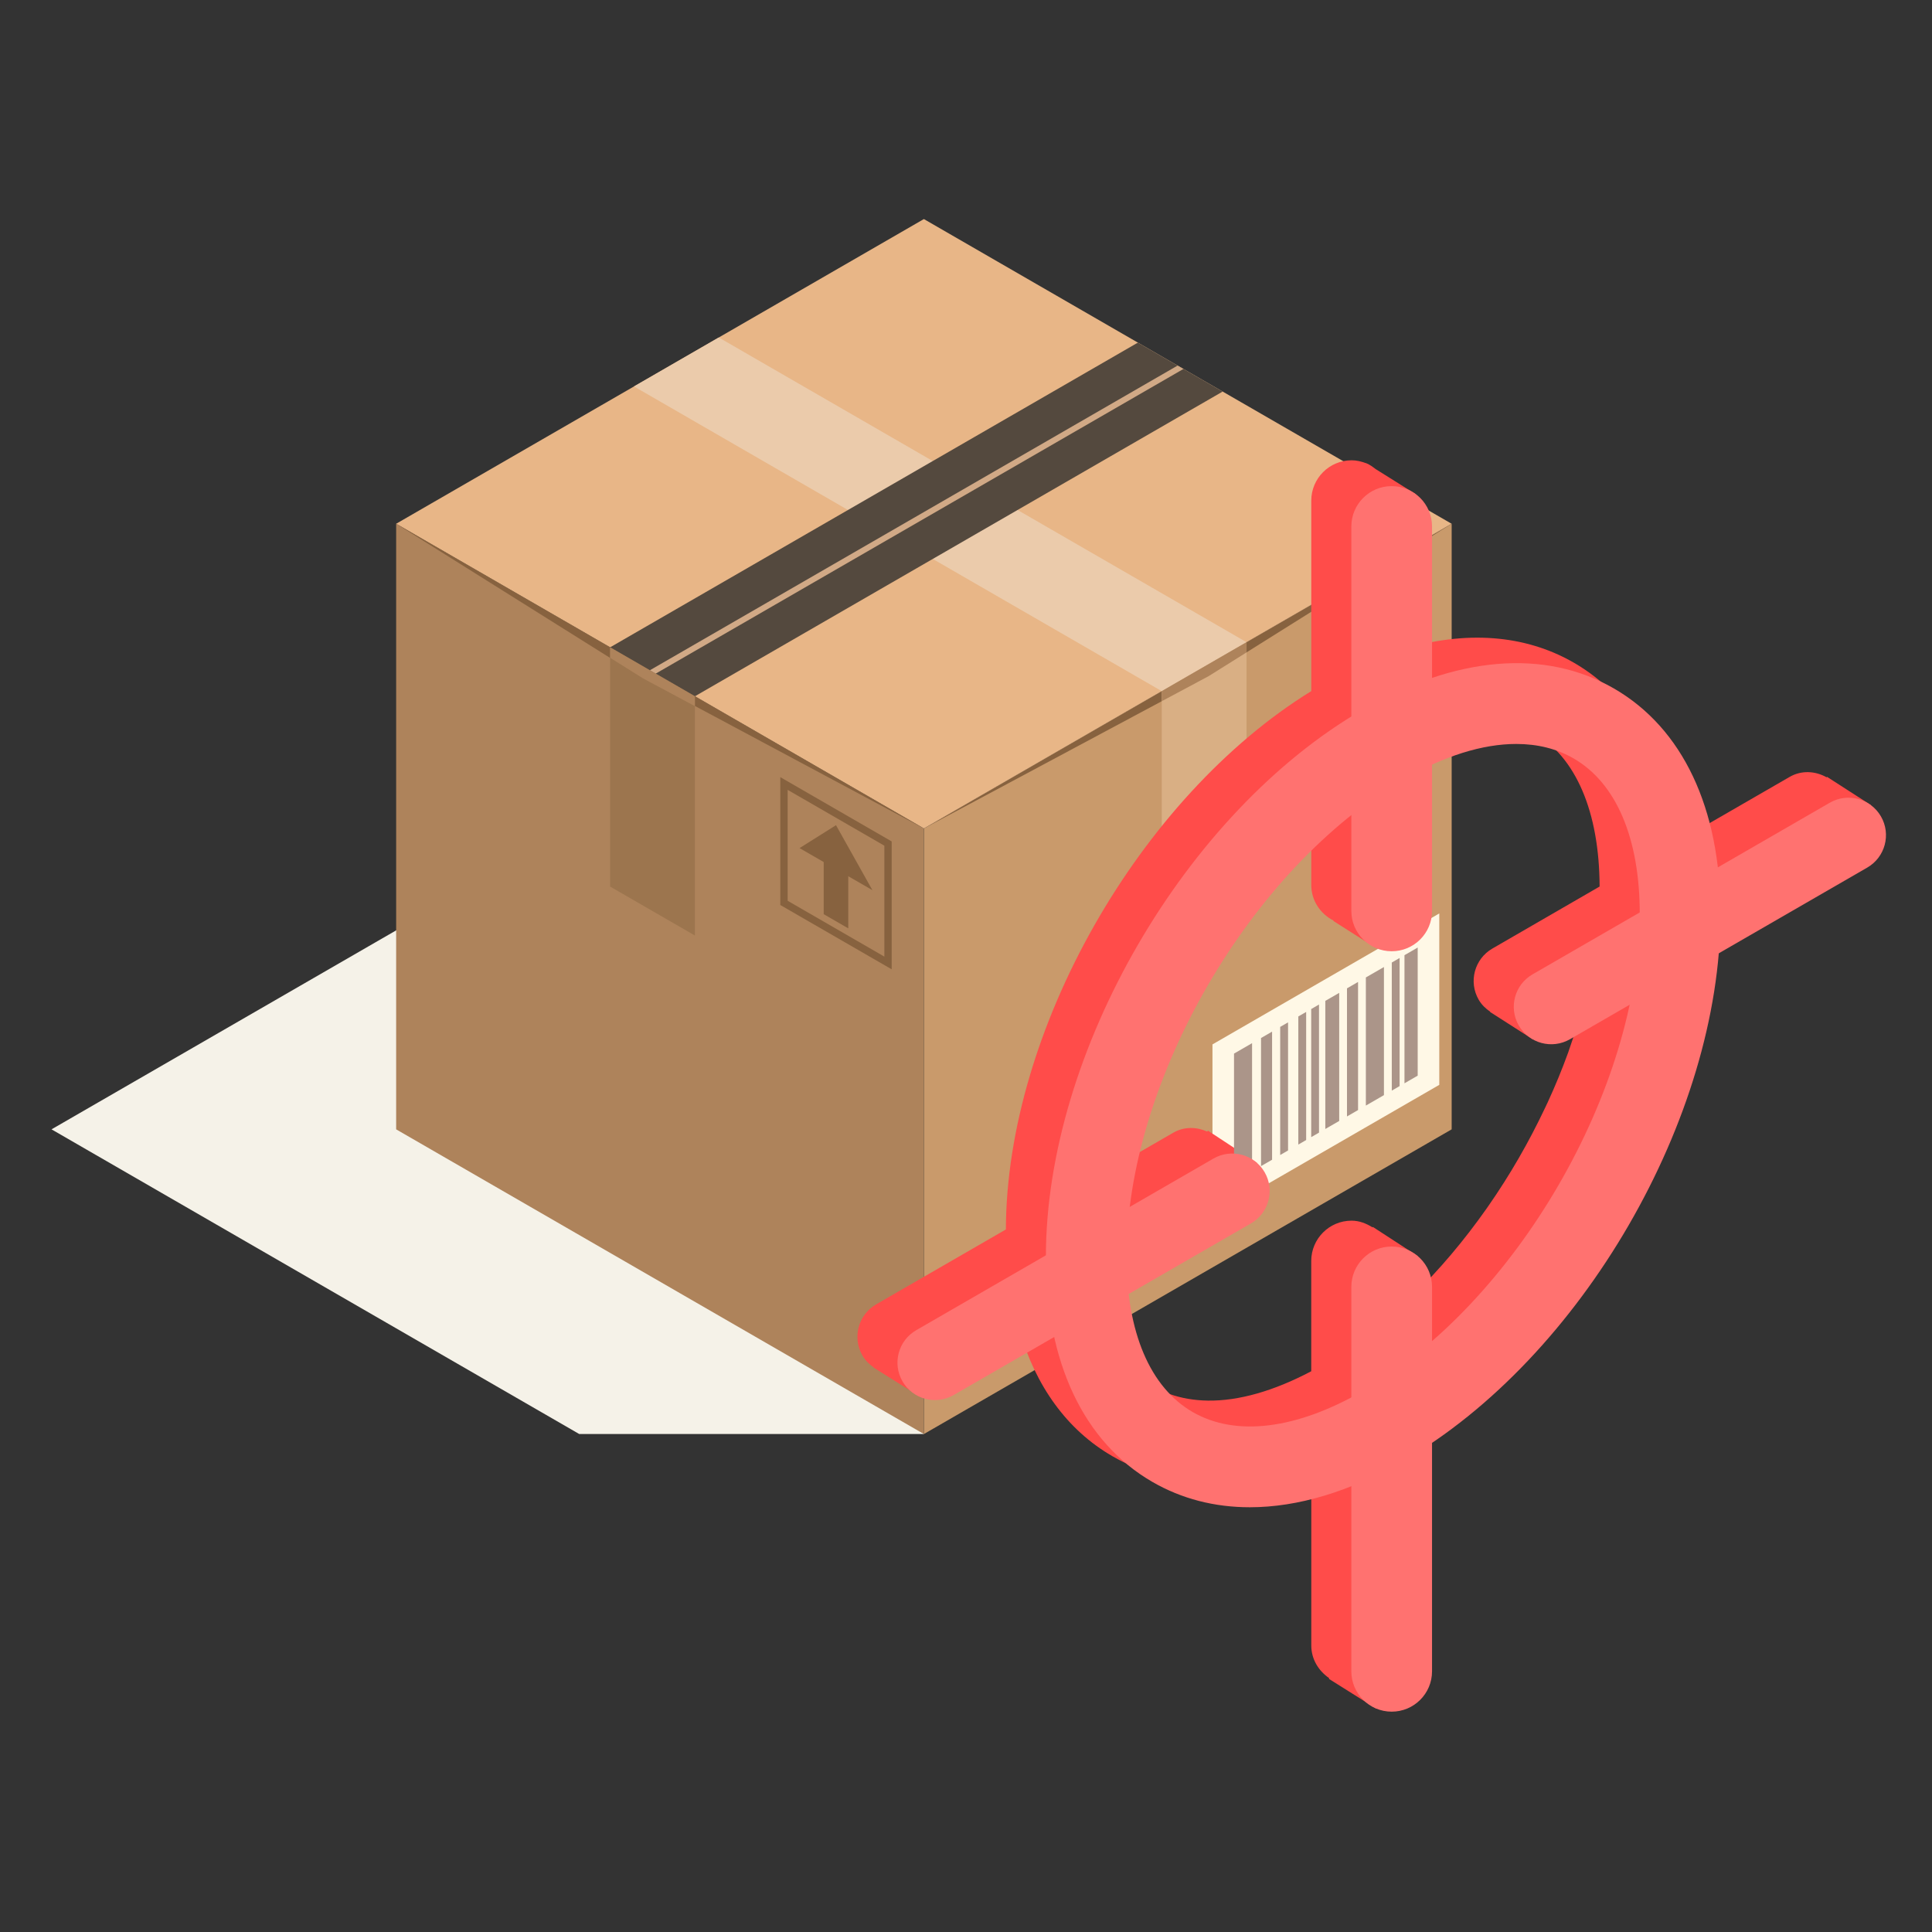 <svg width="150" height="150" viewBox="0 0 150 150" fill="none" xmlns="http://www.w3.org/2000/svg">
<rect x="0" y="0" width="150" height="150" fill="#333333" stroke="none"/>
<path d="M44.973 111.338L4 87.682L44.973 64.026L71.734 111.338H44.973Z" fill="#F5F2E8"/>
<path d="M71.733 111.338L112.707 87.682V40.664L71.733 64.321V111.338Z" fill="#C99A6B"/>
<path d="M112.707 40.664L71.733 64.321L93.842 52.493L112.707 40.664Z" fill="#87623F"/>
<path d="M71.73 111.338L30.757 87.682V40.664L71.73 64.321V111.338Z" fill="#AE835B"/>
<path d="M71.73 64.321L30.757 40.664L71.73 17.008L112.703 40.664L71.73 64.321Z" fill="#E8B687"/>
<path d="M90.198 72.235L96.781 68.434V49.859L90.198 53.66V72.235Z" fill="#D9AF84"/>
<path d="M90.197 53.66L49.222 30.003L55.805 26.202L96.78 49.859L90.197 53.66Z" fill="#EBCBAB"/>
<path d="M30.757 40.664L71.73 64.321L49.621 52.493L30.757 40.664Z" fill="#87623F"/>
<path d="M53.952 72.634L47.369 68.833V50.258L53.952 54.059V72.634Z" fill="#9C754E"/>
<path d="M53.952 54.059L94.925 30.402L88.342 26.602L47.369 50.258L53.952 54.059Z" fill="#54493E"/>
<path d="M50.908 52.301L91.883 28.645L91.429 28.383L50.456 52.039L50.908 52.301Z" fill="#D1A986"/>
<path d="M53.952 54.059V54.825L49.939 52.678L47.369 51.068V50.258L53.952 54.059Z" fill="#AE835B"/>
<path d="M93.843 52.493L90.199 54.442V53.66L96.782 49.859V50.651L93.843 52.493Z" fill="#AE835B"/>
<path d="M69.231 75.257L60.583 70.265V60.337L69.231 65.329V75.257ZM61.153 69.936L68.662 74.272V65.66L61.153 61.324V69.936Z" fill="#87623F"/>
<path d="M65.859 72.078L63.952 70.976V65.978L65.859 67.079V72.078Z" fill="#87623F"/>
<path d="M67.734 69.112L62.077 65.846L64.907 64.067L67.734 69.112Z" fill="#87623F"/>
<path d="M94.136 81.087V94.395L111.746 84.227V70.919L94.136 81.087Z" fill="#FFF8E6"/>
<path d="M141.858 60.319L141.813 60.347C140.948 59.859 139.875 59.785 138.95 60.317L130.236 65.349C129.487 58.937 126.712 54.061 122.196 51.453C118.379 49.247 113.772 48.94 108.847 50.417L109.934 38.378L106.802 36.417C106.576 36.246 106.353 36.075 106.086 35.969L106.049 35.945L106.047 35.961C105.701 35.829 105.331 35.737 104.94 35.737C103.209 35.737 101.807 37.141 101.807 38.869V53.657C88.47 61.888 78.141 79.98 78.096 95.455L68.023 101.271C66.633 102.075 66.157 103.853 66.959 105.243C67.179 105.624 67.482 105.919 67.822 106.157L67.82 106.175L71.503 108.483L79.121 103.192C80.399 107.616 82.847 111.026 86.36 113.055C88.635 114.37 91.189 115.023 93.925 115.023C96.424 115.023 99.082 114.429 101.809 113.346V127.761C101.809 128.826 102.376 129.721 103.19 130.287L103.184 130.352L106.851 132.655L107.081 130.026C107.687 129.454 108.076 128.657 108.076 127.759V118.68L108.886 109.439C120.086 101.45 128.736 86.636 130.216 72.988L137.814 67.693L141.862 65.355C142.38 65.056 142.722 64.6 142.968 64.1L145.256 62.506L141.858 60.319ZM115.868 73.645C114.478 74.449 114 76.227 114.805 77.617C115.031 78.008 115.345 78.307 115.695 78.545L115.685 78.566L119.036 80.712L121.028 77.518L120.898 77.451L123.35 76.036C123.269 76.407 123.228 76.777 123.138 77.151C123.098 77.316 123.045 77.481 123.004 77.646C122.697 78.842 122.333 80.041 121.917 81.235C121.861 81.394 121.812 81.553 121.755 81.71C121.285 83.01 120.754 84.3 120.167 85.576C120.098 85.728 120.025 85.875 119.954 86.024C118.708 88.665 117.231 91.229 115.56 93.628C115.51 93.699 115.461 93.77 115.412 93.84C113.672 96.312 111.737 98.611 109.655 100.632C109.136 101.137 108.605 101.619 108.068 102.087V101.672L110.066 97.519L106.591 95.26L106.564 95.293C106.082 94.993 105.545 94.772 104.936 94.772C103.205 94.772 101.804 96.174 101.804 97.905V106.464C98.907 107.994 96.174 108.778 93.777 108.743C93.248 108.735 92.733 108.688 92.237 108.603C91.246 108.432 90.324 108.108 89.489 107.624C88.916 107.294 88.405 106.869 87.925 106.401C87.821 106.301 87.719 106.2 87.621 106.092C87.157 105.591 86.724 105.04 86.356 104.407C86.353 104.401 86.35 104.393 86.347 104.387C85.971 103.737 85.654 103.011 85.383 102.232C85.352 102.142 85.318 102.053 85.287 101.961C85.021 101.149 84.803 100.28 84.652 99.344C84.604 99.053 84.573 98.748 84.538 98.445L94.009 92.977C94.043 92.957 94.062 92.922 94.094 92.902L94.849 93.3L97.592 90.287L93.785 87.784L93.726 87.855C92.902 87.485 91.941 87.456 91.099 87.94L84.624 91.677C84.719 90.916 84.837 90.152 84.982 89.381C84.99 89.336 85 89.29 85.01 89.247V89.249C85.847 84.904 87.471 80.464 89.691 76.276C90.552 74.651 91.496 73.069 92.521 71.545C95.181 67.589 98.345 64.045 101.807 61.289V68.713C101.807 69.932 102.523 70.961 103.542 71.478L103.518 71.499L106.755 73.562L108.872 70.636L107.757 70.033C107.948 69.628 108.074 69.187 108.074 68.709V57.358C108.109 57.342 108.147 57.319 108.182 57.303C109.716 56.615 111.19 56.153 112.585 55.921C113.281 55.805 113.957 55.748 114.61 55.748C115.68 55.748 116.657 55.962 117.585 56.277C118.092 56.448 118.605 56.607 119.063 56.872C122.353 58.772 124.172 63.019 124.193 68.831L115.868 73.645Z" fill="#FF4C4A"/>
<path d="M97.21 90.936L95.809 91.746V81.801L97.21 80.991V90.936Z" fill="#AB9589"/>
<path d="M107.449 85.026L106.045 85.836V75.888L107.449 75.08V85.026Z" fill="#AB9589"/>
<path d="M98.764 90.042L97.906 90.537V80.592L98.764 80.096V90.042Z" fill="#AB9589"/>
<path d="M105.439 86.184L104.58 86.681V76.736L105.439 76.238V86.184Z" fill="#AB9589"/>
<path d="M100.004 89.322L99.394 89.674V79.728L100.004 79.376V89.322Z" fill="#AB9589"/>
<path d="M101.41 88.512L100.801 88.864V78.918L101.41 78.566V88.512Z" fill="#AB9589"/>
<path d="M108.665 84.324L108.058 84.676V74.73L108.665 74.378V84.324Z" fill="#AB9589"/>
<path d="M110.069 83.513L109.043 84.107V74.16L110.069 73.568V83.513Z" fill="#AB9589"/>
<path d="M102.408 87.936L101.801 88.288V78.342L102.408 77.99V87.936Z" fill="#AB9589"/>
<path d="M103.976 87.031L102.898 87.653V77.707L103.976 77.086V87.031Z" fill="#AB9589"/>
<path d="M97.036 117.023C94.3 117.023 91.746 116.37 89.471 115.055C84.141 111.977 81.203 105.766 81.203 97.564C81.203 81.716 92.016 63.06 105.821 55.089C113.016 50.936 119.937 50.35 125.309 53.455C130.639 56.534 133.577 62.746 133.577 70.945C133.577 86.793 122.76 105.449 108.955 113.421C104.808 115.815 100.756 117.023 97.036 117.023ZM117.721 57.761C115.11 57.761 112.121 58.689 108.953 60.518C97.104 67.359 87.468 83.98 87.468 97.567C87.468 103.434 89.292 107.72 92.602 109.632C95.948 111.562 100.646 110.984 105.821 107.998C117.668 101.159 127.31 84.538 127.31 70.949C127.31 65.082 125.486 60.797 122.176 58.886C120.877 58.133 119.374 57.761 117.721 57.761Z" fill="#FF7270"/>
<path d="M108.05 73.855C106.32 73.855 104.918 72.453 104.918 70.723V40.875C104.918 39.144 106.32 37.742 108.05 37.742C109.781 37.742 111.183 39.144 111.183 40.875V70.723C111.183 72.451 109.781 73.855 108.05 73.855Z" fill="#FF7270"/>
<path d="M108.05 132.893C106.32 132.893 104.918 131.491 104.918 129.76V99.912C104.918 98.182 106.32 96.78 108.05 96.78C109.781 96.78 111.183 98.182 111.183 99.912V129.76C111.183 131.491 109.781 132.893 108.05 132.893Z" fill="#FF7270"/>
<path d="M117.919 79.622C117.115 78.232 117.593 76.453 118.983 75.65L142.065 62.323C143.455 61.521 145.232 61.996 146.037 63.387C146.841 64.777 146.363 66.556 144.973 67.359L121.891 80.686C120.501 81.488 118.721 81.012 117.919 79.622Z" fill="#FF7270"/>
<path d="M70.069 107.248C69.265 105.858 69.743 104.079 71.133 103.277L94.215 89.949C95.605 89.147 97.383 89.623 98.187 91.013C98.991 92.403 98.513 94.183 97.123 94.985L74.041 108.312C72.649 109.114 70.872 108.639 70.069 107.248Z" fill="#FF7270"/>
</svg>
